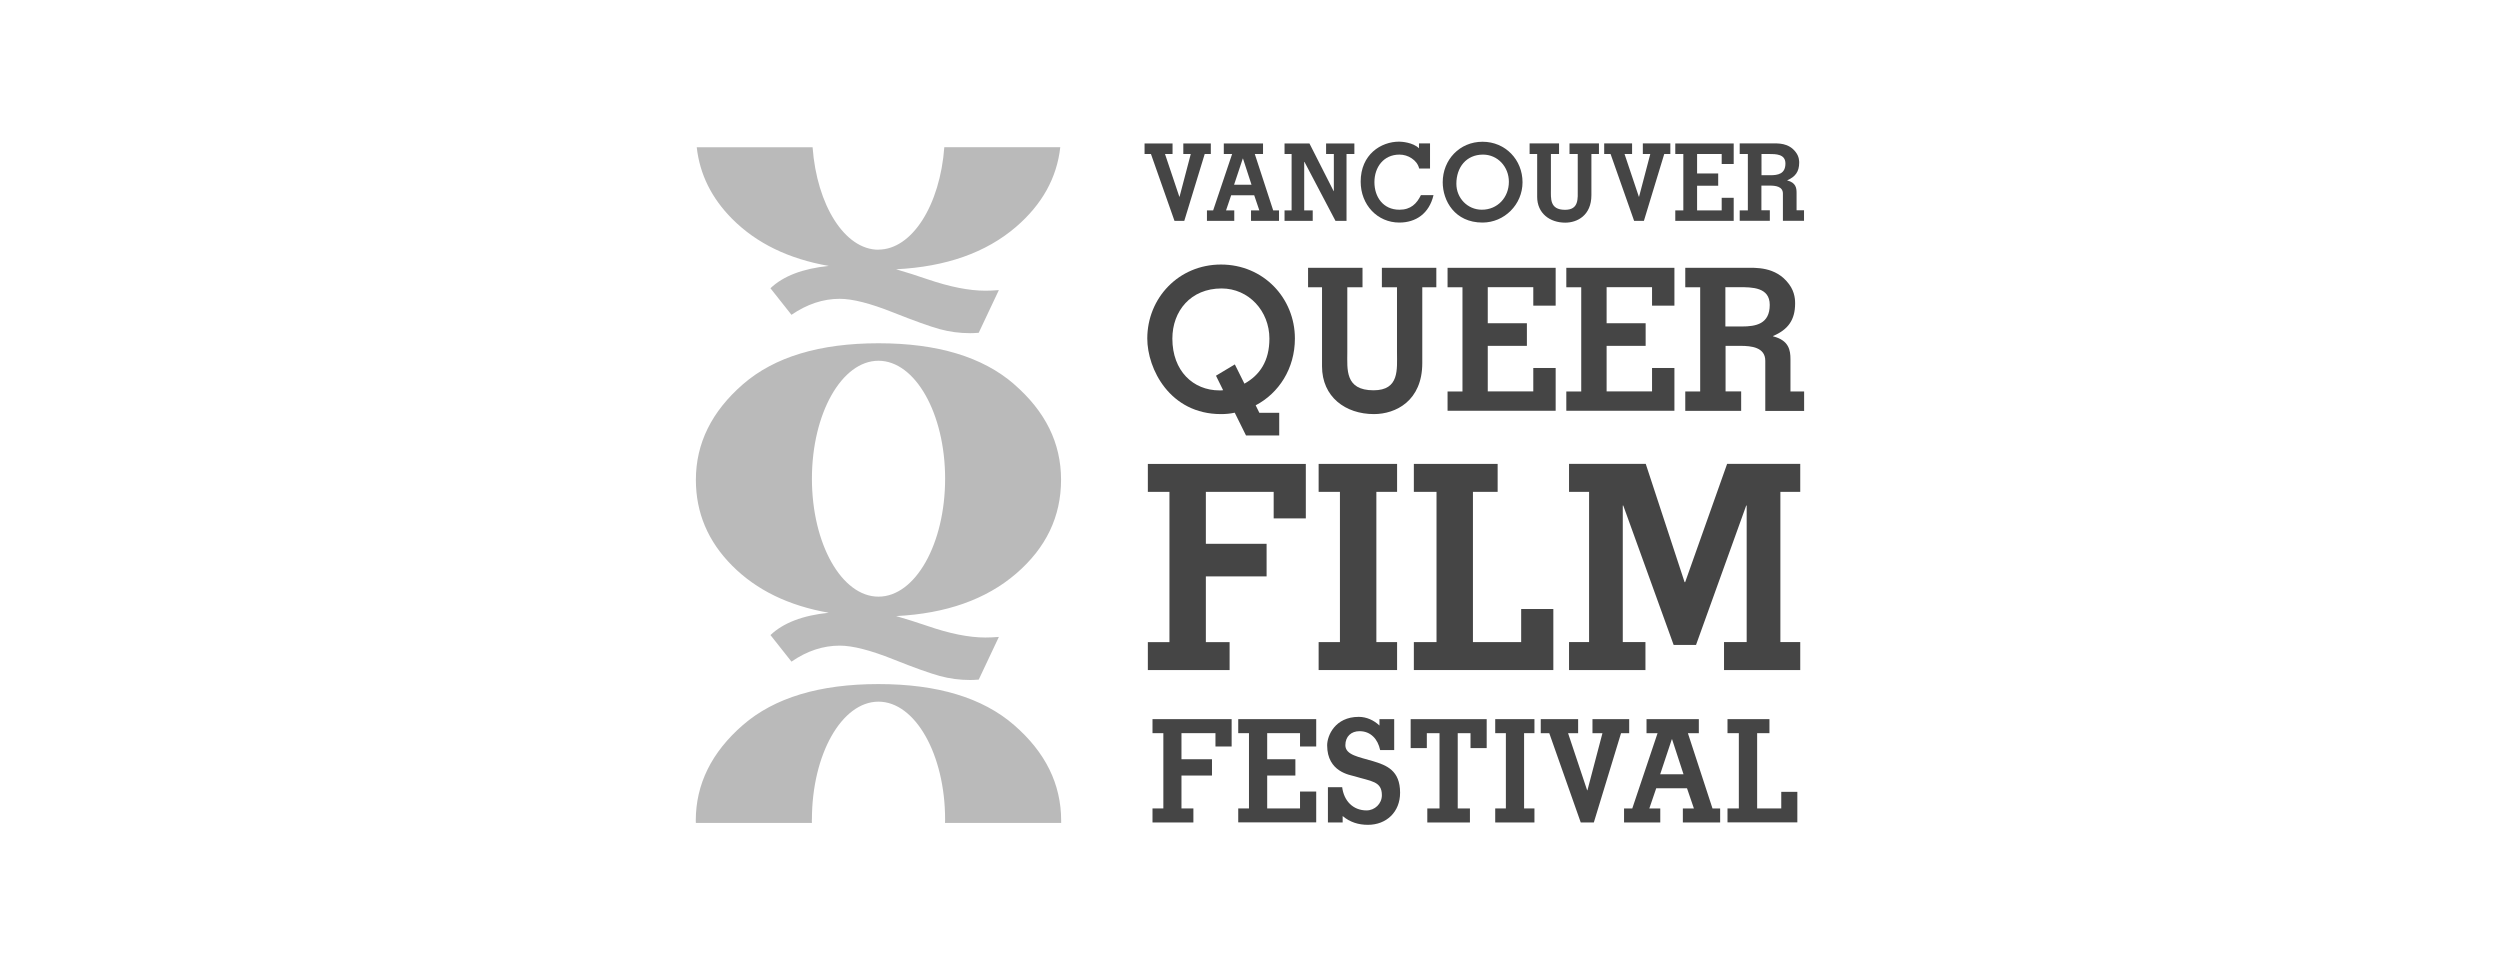 <svg xmlns="http://www.w3.org/2000/svg" xmlns:xlink="http://www.w3.org/1999/xlink" fill="none" height="75" viewBox="0 0 194 75" width="194"><clipPath id="a"><path d="m54 11h86v53h-86z"></path></clipPath><g clip-path="url(#a)"><g fill="#bababa"><path d="m78.693 29.811c-2.443-2.116-5.946-3.174-10.516-3.174-4.57 0-8.073 1.058-10.516 3.174-2.436 2.116-3.661 4.592-3.661 7.428 0 2.553.94 4.776 2.819 6.661 1.887 1.893 4.382 3.105 7.494 3.649-2.03.207-3.533.79-4.525 1.732l1.631 2.062c1.21-.836 2.458-1.242 3.743-1.242 1 0 2.375.353 4.127 1.05 1.661.667 2.879 1.096 3.631 1.303.759.207 1.548.314 2.368.314.143 0 .368-.008.661-.031l1.563-3.312c-.406.031-.752.046-1.045.046-1.27 0-2.766-.299-4.495-.897-.804-.276-1.616-.529-2.435-.767 3.871-.192 6.976-1.288 9.306-3.288s3.495-4.431 3.495-7.29-1.218-5.312-3.661-7.428zm-10.524 16.489c-2.849 0-5.164-4.093-5.164-9.153s2.315-9.153 5.164-9.153 5.172 4.093 5.172 9.153-2.315 9.153-5.172 9.153z"></path><path d="m68.169 19.378c-2.623 0-4.781-3.465-5.112-7.949h-8.99c.233 2.093 1.15 3.948 2.751 5.558 1.887 1.893 4.382 3.104 7.494 3.649-2.03.207-3.533.789-4.525 1.732l1.631 2.062c1.21-.828 2.458-1.242 3.743-1.242 1 0 2.375.353 4.127 1.05 1.661.659 2.879 1.096 3.631 1.303.759.207 1.548.314 2.368.314.143 0 .368-.008.661-.031l1.563-3.312c-.406.031-.752.046-1.045.046-1.27 0-2.766-.299-4.495-.889-.804-.276-1.616-.536-2.435-.774 3.871-.192 6.976-1.288 9.306-3.288 2.022-1.74 3.172-3.802 3.435-6.186h-8.998c-.331 4.484-2.496 7.949-5.119 7.949z"></path><path d="m63.005 63.594c0-5.052 2.315-9.145 5.164-9.145 2.849 0 5.171 4.093 5.171 9.145 0 .092-.007.176-.007.268h9.013c0-.061 0-.115 0-.176 0-2.836-1.218-5.312-3.661-7.428s-5.946-3.174-10.516-3.174c-4.57 0-8.073 1.058-10.516 3.174-2.435 2.116-3.661 4.592-3.661 7.428 0 .061 0 .115.007.176h9.005c0-.092-.007-.184-.007-.268z"></path></g><g fill="#454545"><path d="m88.818 11.131h2.172v.82h-.586l1.113 3.319h.015l.872-3.319h-.579v-.82h2.135v.82h-.474l-1.586 5.19h-.759l-1.827-5.19h-.496z"></path><path d="m93.659 17.14v-.812h.481l1.473-4.377h-.646v-.82h3.044v.82h-.639l1.428 4.377h.451v.812h-2.172v-.812h.646l-.398-1.173h-1.789l-.398 1.173h.639v.812h-2.112zm3.458-2.806-.661-2.031h-.015l-.676 2.031z"></path><path d="m101.221 12.564h-.015v3.764h.661v.812h-2.187v-.812h.548v-4.377h-.548v-.82h1.932l1.879 3.703h.015v-2.882h-.602v-.82h2.195v.82h-.609v5.19h-.856l-2.406-4.576z"></path><path d="m110.128 13.078c-.083-.345-.301-.606-.579-.79-.278-.192-.616-.291-.954-.291-1.233 0-1.94.981-1.94 2.139s.684 2.139 1.94 2.139c.879 0 1.345-.468 1.668-1.135h.978c-.339 1.441-1.376 2.131-2.654 2.131-1.699 0-2.999-1.372-2.999-3.174 0-2.116 1.578-3.105 2.984-3.105.188 0 1.067.054 1.541.514v-.376h.857v1.947h-.857z"></path><path d="m111.955 14.143c0-1.74 1.308-3.143 3.089-3.143s3.104 1.403 3.104 3.143-1.42 3.128-3.104 3.128c-2.15 0-3.089-1.687-3.089-3.128zm1.059.115c0 1.119.872 2.016 1.977 2.016 1.218 0 2.098-.951 2.098-2.169 0-1.157-.865-2.108-2.007-2.108-1.301 0-2.068.989-2.068 2.261z"></path><path d="m118.697 11.13h2.285v.82h-.631v2.729c0 .721-.105 1.602 1.097 1.602 1.09 0 .985-.882.985-1.602v-2.729h-.639v-.82h2.285v.82h-.586v3.189c0 1.587-1.105 2.139-2.03 2.139-1.195 0-2.179-.721-2.179-2.008v-3.319h-.587z"></path><path d="m124.485 11.13h2.165v.82h-.586l1.112 3.319h.015l.872-3.319h-.579v-.82h2.135v.82h-.473l-1.579 5.19h-.759l-1.827-5.19h-.496z"></path><path d="m130.002 17.14v-.812h.624v-4.377h-.624v-.82h4.533v1.594h-.932v-.774h-1.909v1.51h1.638v.951h-1.638v1.916h1.909v-.981h.932v1.794z"></path><path d="m135.001 17.14v-.813h.632v-4.377h-.632v-.82h2.533c.399 0 1.263-.069 1.819.682.271.345.264.721.264.812 0 .698-.301 1.096-.925 1.365v.015c.669.169.722.59.722.958v1.357h.578v.813h-1.638v-2.108c0-.567-.594-.621-1.03-.621h-.639v1.916h.654v.813h-2.345zm1.691-3.542h.684c.594 0 1.173-.1 1.173-.912 0-.736-.744-.736-1.293-.736h-.564z"></path><path d="m95.801 32.027c-.346.077-.692.107-1.052.107-3.984 0-5.72-3.526-5.72-5.864 0-3.135 2.428-5.742 5.72-5.742 3.292 0 5.735 2.599 5.735 5.742 0 2.338-1.255 4.247-3.044 5.182l.286.583h1.541v1.756h-2.578l-.872-1.763zm-1.436-2.875 1.458-.874.744 1.495c1.188-.659 1.939-1.755 1.939-3.495 0-2.139-1.601-3.894-3.713-3.894-2.398 0-3.818 1.756-3.818 3.894 0 2.507 1.616 4.017 3.653 4.017.105 0 .195 0 .286-.015l-.556-1.127z"></path><path d="m101.506 20.782h4.225v1.51h-1.18v5.044c0 1.326-.196 2.951 2.037 2.951 2.022 0 1.819-1.633 1.819-2.951v-5.044h-1.173v-1.51h4.225v1.51h-1.09v5.887c0 2.921-2.052 3.955-3.751 3.955-2.203 0-4.029-1.326-4.029-3.71v-6.133h-1.083z"></path><path d="m112.331 31.889v-1.51h1.157v-8.087h-1.157v-1.51h8.388v2.936h-1.736v-1.433h-3.533v2.798h3.037v1.755h-3.037v3.534h3.533v-1.817h1.736v3.319h-8.388z"></path><path d="m121.546 31.889v-1.51h1.158v-8.087h-1.158v-1.51h8.389v2.936h-1.736v-1.433h-3.526v2.798h3.029v1.755h-3.029v3.534h3.526v-1.817h1.736v3.319h-8.389z"></path><path d="m130.777 31.889v-1.51h1.157v-8.087h-1.157v-1.51h4.675c.744 0 2.346-.123 3.368 1.257.496.644.481 1.341.481 1.51 0 1.288-.556 2.031-1.706 2.522v.031c1.232.307 1.345 1.089 1.345 1.771v2.507h1.06v1.51h-3.014v-3.894c0-1.05-1.098-1.157-1.902-1.157h-1.18v3.534h1.21v1.51h-4.33zm3.119-6.554h1.263c1.09 0 2.173-.184 2.173-1.679 0-1.372-1.369-1.372-2.398-1.372h-1.045v3.043z"></path><path d="m89.073 51.996v-2.169h1.676v-11.659h-1.676v-2.169h12.259v4.231h-2.495v-2.062h-5.262v4.032h4.713v2.53h-4.713v5.098h1.842v2.169z"></path><path d="m102.326 51.996v-2.169h1.653v-11.659h-1.653v-2.169h6.088v2.169h-1.608v11.659h1.608v2.169z"></path><path d="m109.715 51.996v-2.169h1.759v-11.659h-1.759v-2.169h6.502v2.169h-1.917v11.659h3.743v-2.568h2.496v4.737z"></path><path d="m125.974 39.232h-.046v10.594h1.759v2.169h-5.93v-2.169h1.556v-11.659h-1.556v-2.169h5.953l3.014 9.176h.045l3.255-9.176h5.675v2.169h-1.541v11.659h1.541v2.169h-5.915v-2.169h1.758v-10.594h-.037l-3.894 10.816h-1.736l-3.909-10.816z"></path><path d="m89.434 63.824v-1.089h.842v-5.841h-.842v-1.089h6.141v2.123h-1.255v-1.035h-2.638v2.024h2.368v1.265h-2.368v2.553h.925v1.089h-3.18z"></path><path d="m96.087 63.824v-1.089h.834v-5.841h-.834v-1.089h6.051v2.123h-1.256v-1.035h-2.548v2.024h2.188v1.265h-2.188v2.553h2.548v-1.311h1.256v2.392h-6.051z"></path><path d="m104.152 61.079c.128 1.05.827 1.809 1.894 1.809.632 0 1.188-.514 1.188-1.181 0-1.089-.827-1.073-2.135-1.472-.323-.1-2.112-.322-2.112-2.399 0-.744.609-2.208 2.451-2.208.608 0 1.187.268 1.608.674v-.498h1.143v2.399h-1.09c-.09-.422-.271-.79-.534-1.042-.271-.268-.631-.422-1.067-.422-.639 0-1.098.406-1.098 1.089 0 .766 1.068.912 2.135 1.234 1.067.322 2.112.721 2.112 2.453 0 1.495-1.06 2.491-2.495 2.491-.729 0-1.391-.199-1.962-.682v.498h-1.143v-2.737h1.098z"></path><path d="m109.467 58.052v-2.246h5.9v2.246h-1.255v-1.157h-.992v5.841h.947v1.089h-3.308v-1.089h.948v-5.841h-.985v1.157z"></path><path d="m116.029 63.824v-1.089h.827v-5.841h-.827v-1.089h3.044v1.089h-.804v5.841h.804v1.089z"></path><path d="m119.569 55.806h2.894v1.089h-.781l1.48 4.431h.023l1.165-4.431h-.774v-1.089h2.849v1.089h-.632l-2.112 6.93h-1.015l-2.443-6.93h-.661v-1.089z"></path><path d="m126.026 63.824v-1.089h.639l1.962-5.841h-.857v-1.089h4.059v1.089h-.849l1.909 5.841h.594v1.089h-2.894v-1.089h.857l-.534-1.564h-2.39l-.534 1.564h.849v1.089h-2.818zm4.615-3.741-.887-2.714h-.022l-.902 2.714h1.804z"></path><path d="m134.054 63.824v-1.089h.88v-5.841h-.88v-1.089h3.255v1.089h-.955v5.841h1.872v-1.288h1.248v2.369h-5.42z"></path></g></g></svg>